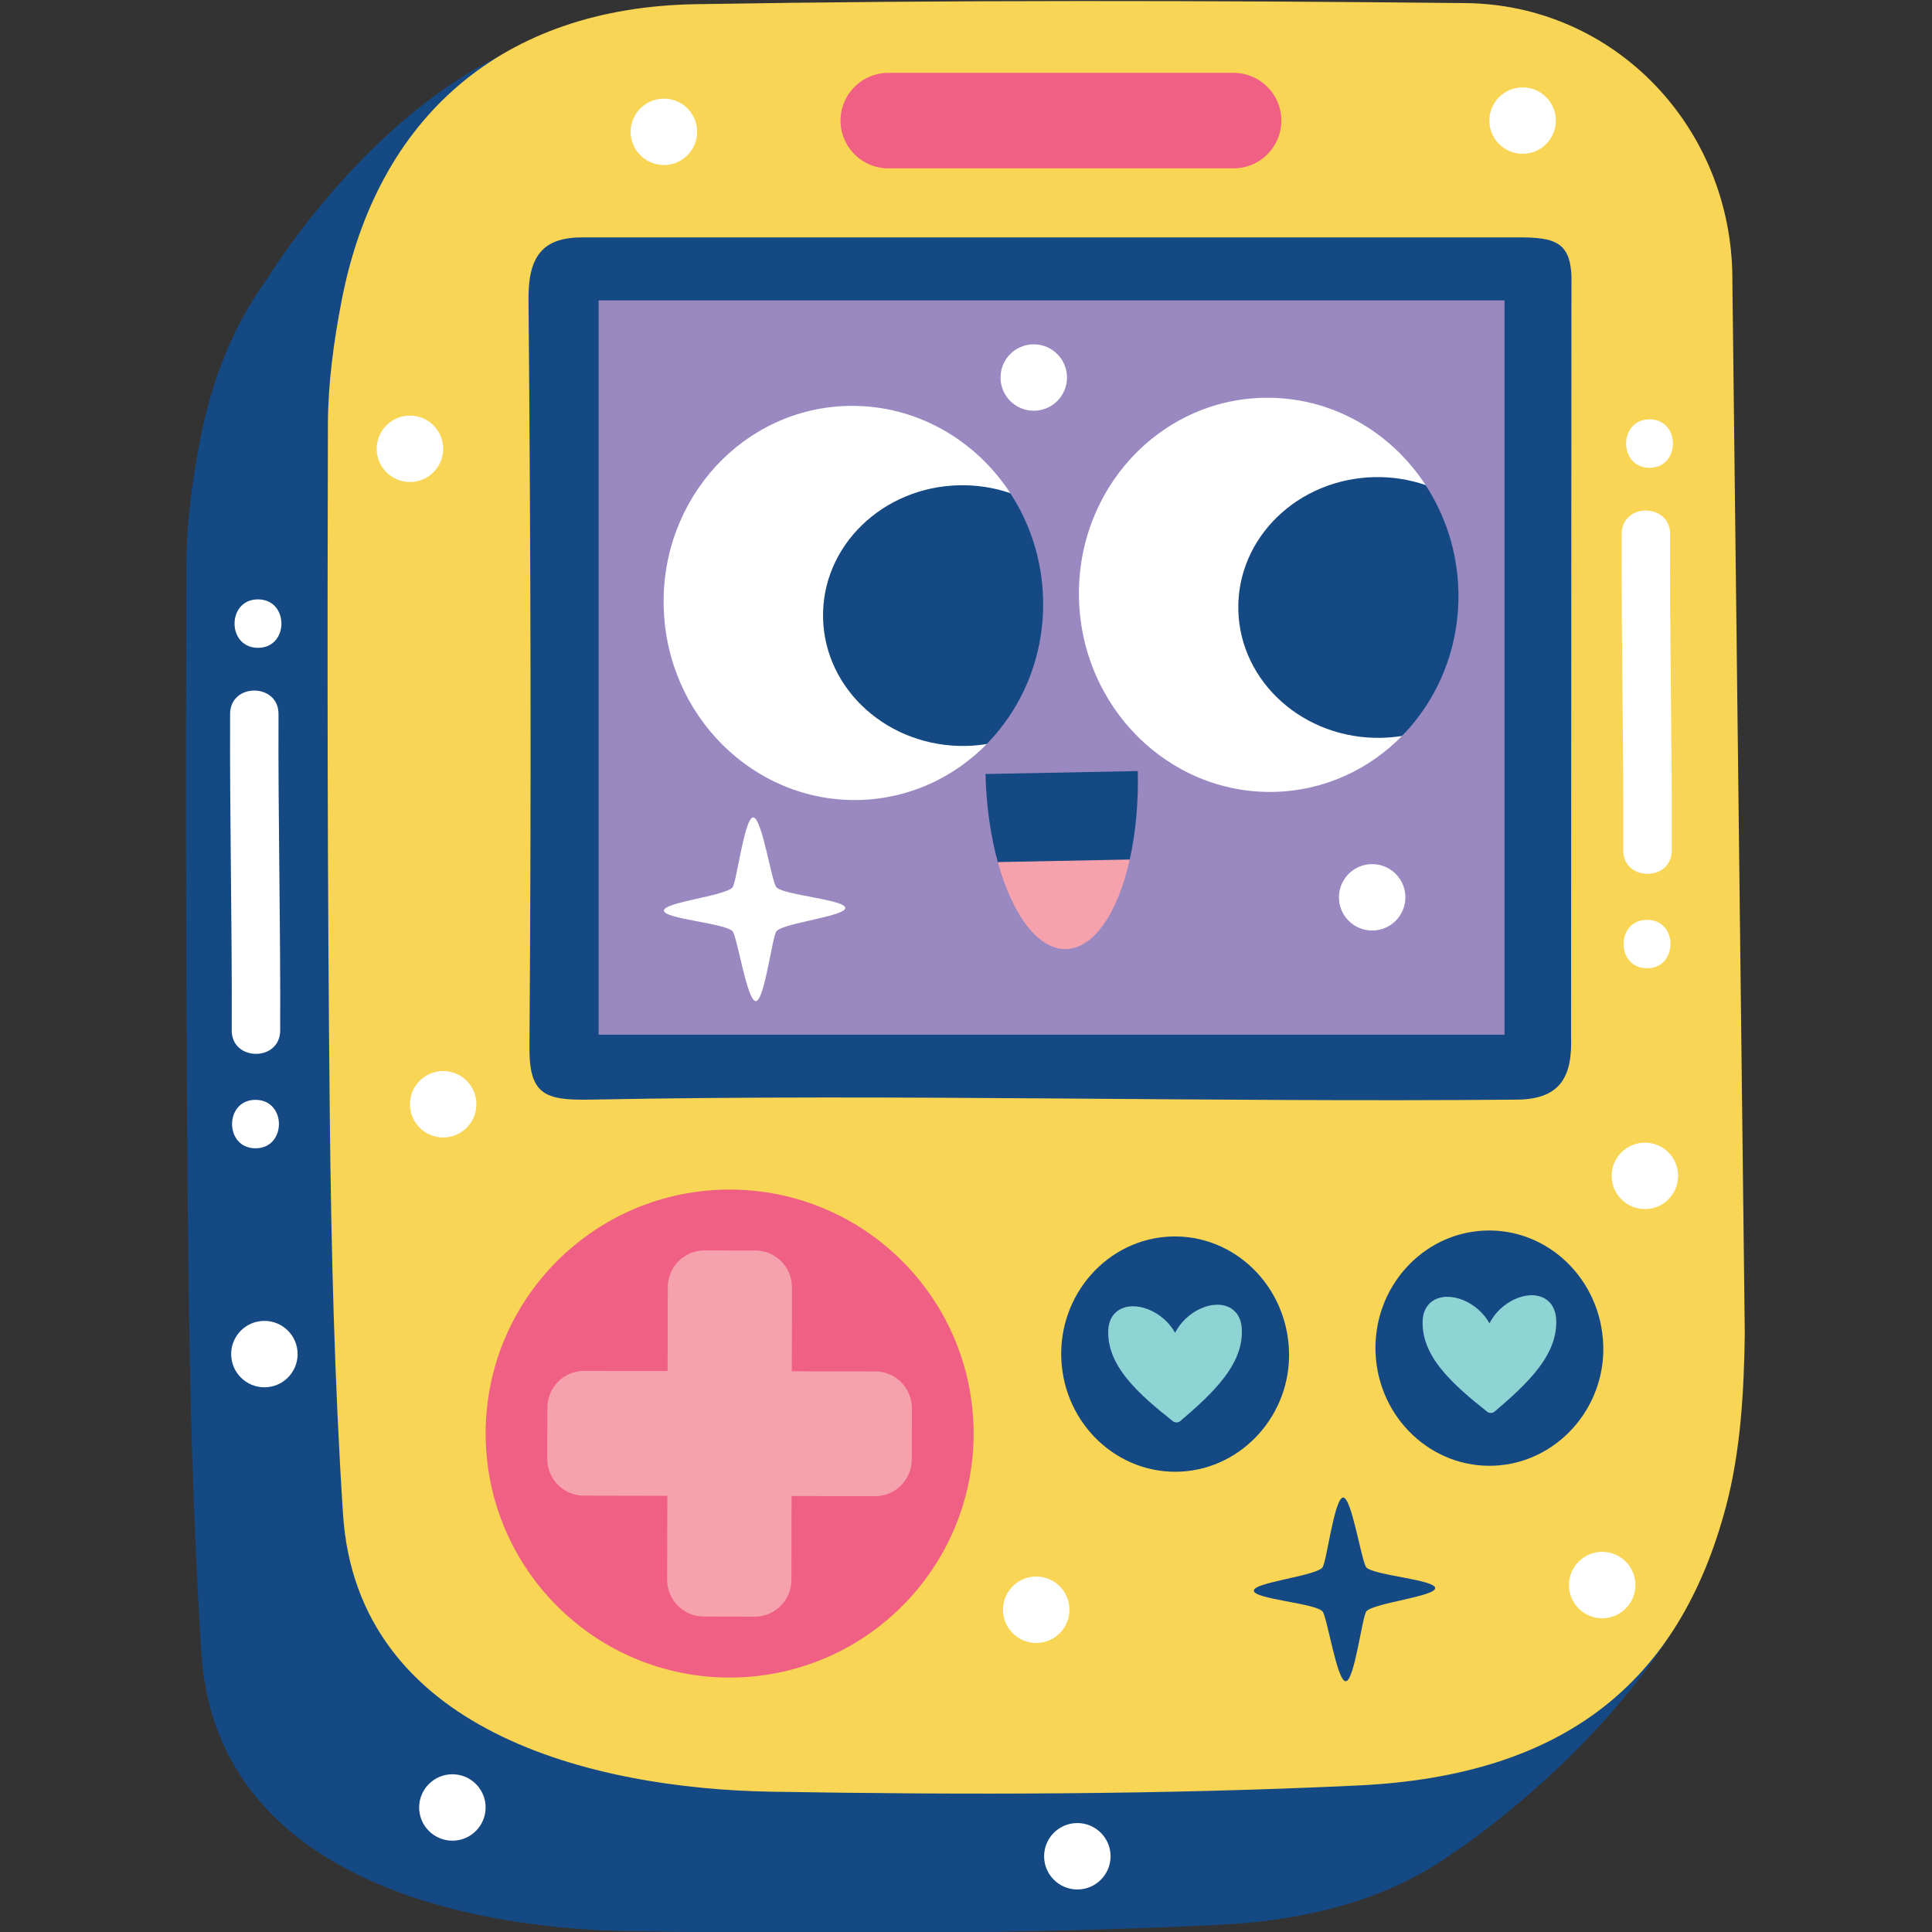 <?xml version="1.0" encoding="UTF-8"?>
<svg id="Layer_1" xmlns="http://www.w3.org/2000/svg" version="1.1" viewBox="0 0 512 512">
  <rect x="0" y="0" width="512" height="512" fill="#333333" stroke="none"/>
  <!-- Generator: Adobe Illustrator 29.5.1, SVG Export Plug-In . SVG Version: 2.1.0 Build 141)  -->
  <defs>
    <style>
      .st0, .st1 {
        fill: #fff;
      }

      .st1, .st2, .st3, .st4, .st5, .st6, .st7 {
        fill-rule: evenodd;
      }

      .st8, .st4 {
        fill: #154984;
      }

      .st2 {
        fill: #f06085;
      }

      .st3 {
        fill: #f9d555;
      }

      .st5 {
        fill: #9a88c0;
      }

      .st6 {
        fill: #f6a2ac;
      }

      .st7 {
        fill: #8fd4d5;
      }
    </style>
  </defs>
  <path class="st4" d="M424.13,409.25c.46-6.26.67-12.54.76-18.74l-3.3-279.84c-.19-39.86-31.06-72.49-70.75-72.89-61.08-.63-122.19-.76-183.28.04-1.24-12.38-7.18-36.68-35.18-22.98-36.76,17.99-61.64,59.14-61.64,59.14h0c-8.55,11.74-14.55,26.13-17.76,42.87-2.05,10.68-3.56,21.65-3.59,32.49-.17,61.06-.14,122.12.5,183.18.37,35.24,1.22,70.51,3.5,105.67,3.72,57.49,65.87,72.8,113.58,73.6,51.75.87,103.69.79,155.4-1.65,26.58-1.26,47.4-7.79,63.24-19.49l.02.04s35.83-23.46,58.08-59.13c16.34-26.19-6.37-24.86-19.6-22.3h0Z"/>
  <path class="st3" d="M459.1,73.71c-.19-39.86-31.07-72.48-70.75-72.89C320.34.12,252.31-.03,184.32,1.11c-51.14.86-84.43,29.78-93.83,78.78-2.05,10.68-3.56,21.65-3.59,32.49-.17,61.06-.14,122.12.5,183.18.37,35.23,1.22,70.51,3.5,105.66,3.72,57.49,65.87,72.8,113.58,73.6,51.75.87,103.69.79,155.4-1.65,54.72-2.59,85.21-27.37,97.54-73.99,3.87-14.64,4.75-30.37,4.97-45.62l-3.3-279.84h0Z"/>
  <path class="st4" d="M416.46,75.45c.26-11.29-3.89-12.66-14.75-12.53h-247.19c-10.83-.11-14.56,5.15-14.46,16.43.59,66.02.75,132.05.25,198.07-.09,12.64,3.98,14.22,16.12,13.99,81.89-1.59,163.79.76,245.69,0,11.41-.11,14.62-6.11,14.23-16.76l.1-199.19h0Z"/>
  <path class="st5" d="M158.64,79.61h240.07v194.59h-240.07V79.61Z"/>
  <path class="st4" d="M310.31,327.69c16.69-.6,30.7,12.99,31.29,30.34.57,16.75-12.26,31.09-28.6,31.96-16.71.89-30.98-12.52-31.74-29.81-.75-17.24,12.34-31.88,29.05-32.49ZM393.59,326.11c16.69-.6,30.7,12.99,31.29,30.34.57,16.75-12.26,31.09-28.6,31.96-16.71.89-30.99-12.52-31.74-29.81-.75-17.25,12.34-31.88,29.05-32.49h0Z"/>
  <path class="st2" d="M258.02,379.91c0,35.71-28.95,64.66-64.66,64.66s-64.66-28.95-64.66-64.66,28.95-64.66,64.66-64.66,64.66,28.95,64.66,64.66Z"/>
  <path class="st6" d="M231.97,363.45l-22.13-.04.04-22.23c.01-5.39-4.33-9.76-9.69-9.78l-13.49-.02c-5.37,0-9.72,4.35-9.73,9.74l-.05,22.22-22.13-.04c-5.36,0-9.72,4.35-9.73,9.73l-.03,13.55c-.01,5.39,4.33,9.77,9.69,9.78l22.13.04-.05,22.22c0,5.39,4.33,9.77,9.7,9.78l13.49.03c5.37,0,9.73-4.35,9.74-9.74l.04-22.23,22.13.04c5.36.01,9.72-4.35,9.73-9.74l.03-13.55c0-5.39-4.33-9.77-9.7-9.78h0Z"/>
  <path class="st2" d="M339.57,31.96c0,6.98-5.66,12.65-12.65,12.65h-91.52c-6.98,0-12.65-5.66-12.65-12.65s5.66-12.65,12.65-12.65h91.52c6.98,0,12.65,5.66,12.65,12.65h0Z"/>
  <path class="st7" d="M311.82,376.95c-.36,0-.71-.1-.99-.32-4.4-3.47-8.91-7.24-12.14-11.23-3.49-4.31-5.13-8.49-4.99-12.75.06-2.01.7-3.62,1.91-4.77,1.11-1.06,2.64-1.65,4.42-1.7,2.79-.07,5.93,1.18,8.41,3.36,1.19,1.04,2.2,2.28,2.97,3.67.71-1.38,1.65-2.64,2.77-3.71,2.36-2.26,5.42-3.66,8.19-3.73,1.82-.05,3.4.46,4.58,1.48,1.26,1.09,2,2.74,2.13,4.75.28,4.26-1.21,8.49-4.55,12.93-3.09,4.11-7.47,8.04-11.75,11.67-.27.22-.6.35-.95.36h0ZM395.13,374.45c-.36.01-.71-.1-.99-.32-4.4-3.47-8.91-7.24-12.14-11.23-3.49-4.31-5.12-8.49-4.99-12.75.06-2.01.71-3.62,1.91-4.78,1.11-1.06,2.64-1.65,4.42-1.7,2.79-.07,5.93,1.18,8.41,3.36,1.19,1.04,2.2,2.28,2.97,3.67.71-1.38,1.65-2.64,2.77-3.71,2.36-2.26,5.42-3.66,8.19-3.73,1.82-.05,3.4.46,4.57,1.48,1.27,1.09,2,2.74,2.14,4.75.27,4.26-1.21,8.49-4.55,12.93-3.09,4.11-7.47,8.04-11.75,11.66-.27.23-.6.35-.95.36h0Z"/>
  <path class="st1" d="M359.24,161.02c.34,14.15,21.05,22.22,12.47,31.79-.49.54.44,1.59-.06,2.12-8.79,9.01-20.81,14.67-34.17,14.93-27.76.54-50.84-22.4-51.54-51.24-.7-28.84,21.24-52.66,49-53.2,17.75-.35,33.58,8.9,42.88,23.15.22.34-.55,1.21-.33,1.56,4.86,7.83-18.48,20.92-18.24,30.89h0Z"/>
  <path class="st4" d="M328.17,161.72c.46,19.07,17.41,34.22,37.84,33.81,1.85-.04,3.69-.2,5.52-.49,9.53-9.72,15.32-23.36,14.96-38.39-.25-10.42-3.44-20.07-8.72-28.12-4.33-1.47-8.87-2.18-13.44-2.09-20.44.4-36.63,16.19-36.16,35.27h0Z"/>
  <path class="st1" d="M267.78,130.74c-9.3-14.26-25.13-23.52-42.89-23.17-27.77.54-49.71,24.36-49.01,53.2.7,28.84,23.78,51.78,51.55,51.24,13.41-.26,25.46-5.96,34.26-15.02l-10-35.49,16.08-30.75h0Z"/>
  <path class="st4" d="M218.12,163.86c.47,19.08,17.41,34.21,37.84,33.82,1.85-.04,3.69-.21,5.51-.5,9.54-9.72,15.32-23.36,14.96-38.38-.25-10.42-3.44-20.07-8.71-28.12-4.32-1.47-8.87-2.17-13.44-2.08-20.43.4-36.62,16.18-36.16,35.26h0ZM261.16,205.12c.21,8.58,1.4,16.59,3.3,23.46.09.34,1.39.84,1.49,1.17,3.88,13.28,8.28,7.46,15.55,7.32,7.25-.14,13.58,5.27,16.81-8.11.09-.37.98-.71,1.06-1.08,1.56-6.94,2.36-14.98,2.16-23.54l-40.37.78Z"/>
  <path class="st6" d="M282.48,251.51c7.47-.14,13.76-9.68,16.91-23.73l-34.96.68c3.83,13.91,10.58,23.19,18.05,23.05h0Z"/>
  <path class="st8" d="M362.13,415.42c-1.29-1.25-3.87-18.69-6.21-18.55-2.34.14-4.39,17.44-5.49,18.58-2.2,2.29-18.28,3.9-18.15,6.12.13,2.21,15.92,3.25,18.16,5.42,1.24,1.2,3.86,18.7,6.21,18.56,2.34-.13,4.35-17.4,5.49-18.57,2.12-2.21,18.33-3.91,18.2-6.14-.14-2.22-16.07-3.34-18.21-5.42h0Z"/>
  <path class="st0" d="M205.79,235.18c-1.29-1.24-3.86-18.69-6.21-18.56-2.34.15-4.39,17.45-5.49,18.59-2.2,2.29-18.28,3.9-18.15,6.12.13,2.21,15.93,3.26,18.16,5.42,1.25,1.21,3.87,18.7,6.21,18.56,2.34-.13,4.35-17.39,5.49-18.57,2.12-2.21,18.33-3.91,18.2-6.14-.13-2.22-16.07-3.34-18.21-5.43h0ZM283.41,426.6c0,4.86-3.94,8.8-8.8,8.8h0c-4.86,0-8.81-3.94-8.81-8.8s3.94-8.8,8.81-8.8c4.86,0,8.8,3.94,8.8,8.8h0ZM433.4,420.06c0,4.86-3.94,8.8-8.8,8.8h0c-4.86,0-8.81-3.94-8.81-8.8,0-4.86,3.94-8.8,8.81-8.8,4.86,0,8.8,3.93,8.81,8.79h0ZM372.44,237.8c0,4.86-3.94,8.8-8.8,8.8h0c-4.86,0-8.81-3.94-8.81-8.8s3.94-8.8,8.81-8.8c4.86,0,8.8,3.94,8.81,8.8h0ZM117.44,118.94c0,4.86-3.94,8.8-8.8,8.8h0c-4.86,0-8.81-3.94-8.81-8.8s3.94-8.8,8.81-8.8c4.86,0,8.8,3.94,8.8,8.8h0ZM126.25,292.64c0,4.86-3.94,8.8-8.8,8.8h0c-4.86,0-8.81-3.94-8.81-8.8s3.94-8.8,8.81-8.8c4.86,0,8.8,3.94,8.81,8.8,0,0,0,0,0,0ZM282.76,100.05c0,4.86-3.94,8.8-8.8,8.8h0c-4.86,0-8.81-3.94-8.81-8.8s3.94-8.8,8.81-8.8c4.86,0,8.8,3.94,8.8,8.8h0ZM412.31,31.96c0,4.86-3.94,8.8-8.8,8.8h0c-4.86,0-8.81-3.94-8.81-8.8s3.94-8.8,8.81-8.8c4.86,0,8.8,3.94,8.81,8.8h0ZM78.87,358.85c0,4.86-3.94,8.8-8.8,8.8h0c-4.86,0-8.81-3.94-8.81-8.8s3.94-8.8,8.81-8.8c4.86,0,8.8,3.94,8.8,8.8h0ZM128.69,479c0,4.86-3.94,8.8-8.8,8.8h0c-4.86,0-8.81-3.94-8.81-8.8s3.94-8.8,8.81-8.8c4.86,0,8.8,3.94,8.81,8.8,0,0,0,0,0,0ZM294.31,491.93c0,4.86-3.94,8.8-8.8,8.8h0c-4.86,0-8.81-3.94-8.81-8.8s3.94-8.8,8.81-8.8c4.86,0,8.8,3.94,8.8,8.8h0ZM184.74,34.94c0,4.86-3.94,8.8-8.8,8.8h0c-4.86,0-8.81-3.94-8.81-8.8s3.94-8.8,8.81-8.8c4.86,0,8.8,3.94,8.81,8.8h0ZM444.72,311.62c0,4.86-3.94,8.8-8.8,8.8h0c-4.87,0-8.81-3.94-8.81-8.8s3.94-8.8,8.81-8.8c4.86,0,8.8,3.93,8.8,8.79h0Z"/>
  <path class="st1" d="M442.59,141.54c.04-8.27-12.8-8.34-12.83-.06-.12,27.96.56,55.9.43,83.86-.04,8.28,12.8,8.35,12.84.06.12-27.95-.56-55.9-.44-83.86h0ZM436.51,243.76c-8.28-.04-8.34,12.8-.06,12.84,8.28.04,8.34-12.8.06-12.84ZM437.18,111.13c-8.28-.04-8.34,12.8-.07,12.84,8.28.04,8.34-12.8.07-12.84ZM73.81,189.24c.04-8.27-12.79-8.34-12.83-.06-.12,27.96.55,55.9.43,83.86-.04,8.28,12.8,8.35,12.84.06.12-27.95-.56-55.9-.44-83.86ZM67.74,291.47c-8.28-.04-8.34,12.8-.06,12.84,8.28.04,8.34-12.8.06-12.84ZM68.4,158.84c-8.28-.04-8.34,12.8-.06,12.84,8.28.04,8.34-12.8.06-12.84Z"/>
</svg>